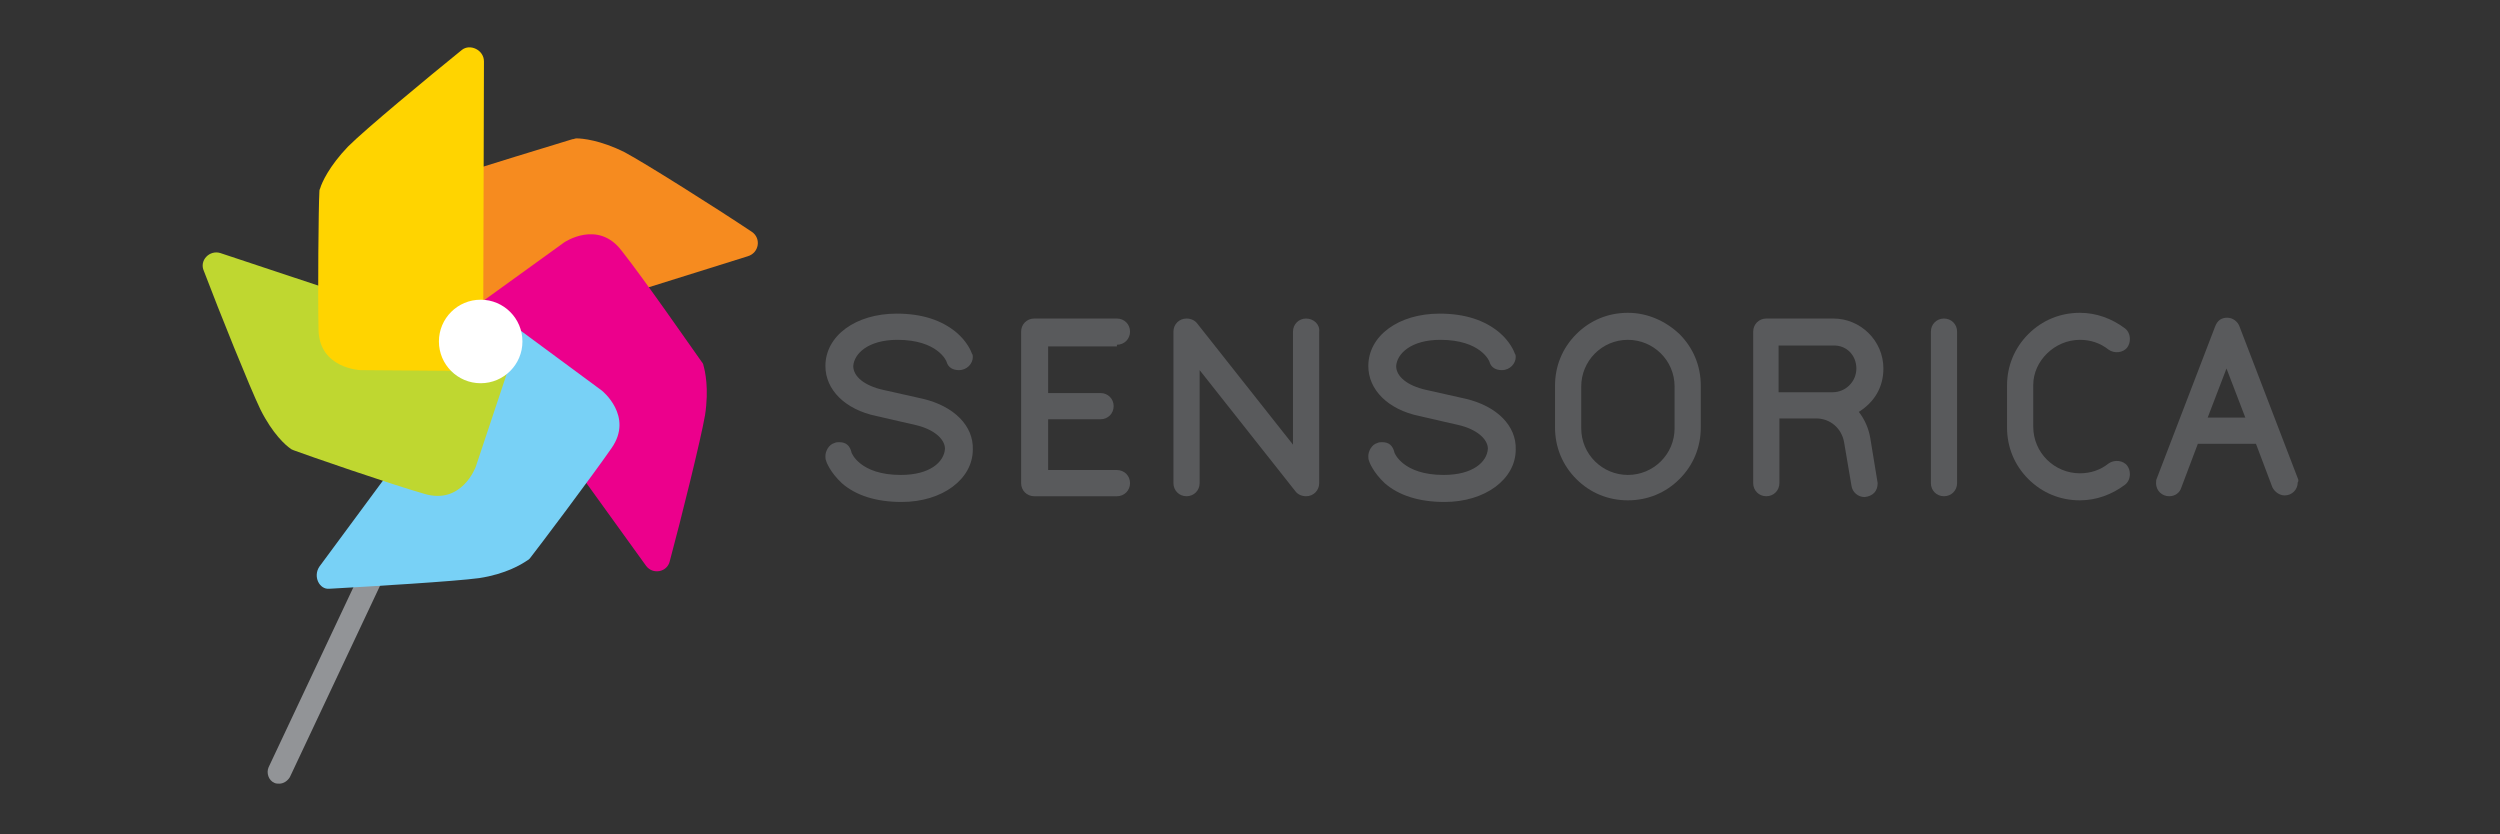 <?xml version="1.0" encoding="UTF-8"?> <!-- Generator: Adobe Illustrator 24.1.2, SVG Export Plug-In . SVG Version: 6.00 Build 0) --> <svg xmlns="http://www.w3.org/2000/svg" xmlns:xlink="http://www.w3.org/1999/xlink" id="Слой_1" x="0px" y="0px" viewBox="0 0 305.3 101.9" xml:space="preserve"><rect x="0" y="0" width="305.3" height="101.9" fill="#333333" stroke="none"/> <g> <g> <path fill="#595A5C" d="M112.7,48.7l-4.9-1.1c-2.2-0.5-3.6-1.6-3.6-2.9c0.1-1.5,1.8-3.2,5.4-3.2c4.9,0,6,2.6,6,2.7 c0.2,0.7,0.8,1,1.5,1c1,0,1.7-0.8,1.7-1.6c0-0.1,0-0.3-0.1-0.4c-0.1-0.3-0.6-1.5-1.9-2.6c-1.8-1.5-4.2-2.3-7.3-2.3 c-5,0-8.7,2.7-8.7,6.4c0,2.9,2.4,5.3,6.2,6.1l4.8,1.1c2.2,0.5,3.6,1.7,3.6,2.9c-0.1,1.6-1.8,3.2-5.4,3.2c-5,0-6-2.7-6-2.7 c-0.2-0.9-0.7-1.3-1.5-1.3c-0.2,0-0.4,0-0.6,0.1c-0.7,0.2-1.1,1-1.1,1.6c0,0.2,0,0.4,0.1,0.6c0,0.1,0.5,1.4,1.9,2.7h0 c1.7,1.5,4.2,2.3,7.3,2.3c5,0,8.7-2.8,8.7-6.4C118.9,52,116.5,49.6,112.7,48.7z"></path> <path fill="#595A5C" d="M136.4,42.1c0.9,0,1.6-0.7,1.6-1.6c0-0.9-0.7-1.6-1.6-1.6h-10.1c-0.9,0-1.6,0.7-1.6,1.6V59 c0,0.9,0.7,1.6,1.6,1.6h10.1c0.9,0,1.6-0.7,1.6-1.6s-0.7-1.6-1.6-1.6H128v-6.2h6.4c0.9,0,1.6-0.7,1.6-1.6c0-0.9-0.7-1.6-1.6-1.6 H128v-5.7H136.4z"></path> <path fill="#595A5C" d="M159.5,38.9c-0.9,0-1.6,0.7-1.6,1.6v13.8l-11.7-14.8c-0.3-0.4-0.8-0.6-1.3-0.6c-0.9,0-1.6,0.7-1.6,1.6V59 c0,0.9,0.7,1.6,1.6,1.6s1.6-0.7,1.6-1.6V45.2L158.2,60l0,0c0.3,0.4,0.8,0.6,1.3,0.6c0.9,0,1.6-0.7,1.6-1.6V40.5 C161.2,39.6,160.4,38.9,159.5,38.9z"></path> <path fill="#595A5C" d="M179,48.7l-4.9-1.1c-2.2-0.5-3.6-1.6-3.6-2.9c0.1-1.5,1.8-3.2,5.4-3.2c4.9,0,6,2.6,6,2.7 c0.2,0.7,0.8,1,1.5,1c1,0,1.7-0.8,1.7-1.6c0-0.1,0-0.3-0.1-0.4c-0.1-0.3-0.6-1.5-1.9-2.6c-1.8-1.5-4.2-2.3-7.3-2.3 c-5,0-8.7,2.7-8.7,6.4c0,2.9,2.4,5.3,6.2,6.1l4.8,1.1c2.2,0.5,3.6,1.7,3.6,2.9c-0.1,1.6-1.8,3.2-5.4,3.2c-5,0-6-2.7-6-2.7 c-0.2-0.9-0.7-1.3-1.5-1.3c-0.2,0-0.4,0-0.6,0.1c-0.7,0.2-1.1,1-1.1,1.6c0,0.2,0,0.4,0.1,0.6c0,0.1,0.5,1.4,1.9,2.7h0 c1.7,1.5,4.2,2.3,7.3,2.3c5,0,8.7-2.8,8.7-6.4C185.2,52,182.8,49.6,179,48.7z"></path> <path fill="#595A5C" d="M198.8,38.2c-2.4,0-4.6,0.9-6.3,2.6c-1.7,1.7-2.6,3.9-2.6,6.3v5.1c0,2.4,0.9,4.6,2.6,6.3s3.9,2.6,6.3,2.6 c2.4,0,4.6-0.9,6.3-2.6s2.6-3.9,2.6-6.3v-5.1c0-2.4-0.9-4.6-2.6-6.3C203.4,39.2,201.2,38.2,198.8,38.2z M198.8,58 c-3.1,0-5.7-2.5-5.7-5.7v-5.1c0-3.1,2.5-5.7,5.7-5.7c3.1,0,5.7,2.5,5.7,5.7v5.1C204.5,55.5,201.9,58,198.8,58z"></path> <path fill="#595A5C" d="M230,45c0-3.4-2.8-6.1-6.1-6.1h-8.2c-0.9,0-1.6,0.7-1.6,1.6V59c0,0.9,0.7,1.6,1.6,1.6 c0.9,0,1.6-0.7,1.6-1.6v-7.9h4.5c1.7,0,3.1,1.2,3.4,2.9l0.9,5.3v0c0.1,0.8,0.8,1.4,1.6,1.4c0,0,0,0,0,0c1-0.1,1.6-0.7,1.6-1.7 l-0.9-5.5c-0.2-1.2-0.7-2.3-1.4-3.2C228.9,49.1,230,47.3,230,45z M226.7,45c0,1.6-1.3,2.9-2.9,2.9h-6.6v-5.7h6.6 C225.5,42.1,226.7,43.4,226.7,45z"></path> <path fill="#595A5C" d="M237.4,38.9c-0.9,0-1.6,0.7-1.6,1.6V59c0,0.9,0.7,1.6,1.6,1.6c0.9,0,1.6-0.7,1.6-1.6V40.5 C239,39.6,238.3,38.9,237.4,38.9z"></path> <path fill="#595A5C" d="M254,41.5c1.3,0,2.5,0.4,3.5,1.2c0.7,0.5,1.8,0.4,2.3-0.3c0.2-0.3,0.3-0.6,0.3-1c0-0.5-0.2-1-0.6-1.3 c-1.6-1.2-3.5-1.9-5.5-1.9c-2.4,0-4.6,0.9-6.3,2.6c-1.7,1.7-2.6,3.9-2.6,6.3v5.1c0,2.4,0.9,4.6,2.6,6.3s3.9,2.6,6.3,2.6 c2,0,3.9-0.7,5.5-1.9c0.4-0.3,0.6-0.8,0.6-1.3c0-0.4-0.1-0.7-0.3-1c-0.5-0.7-1.6-0.8-2.3-0.3c-1,0.8-2.2,1.2-3.5,1.2 c-3.1,0-5.7-2.5-5.7-5.7v-5.1C248.3,44.1,250.9,41.5,254,41.5z"></path> <path fill="#595A5C" d="M280.6,58.4l-7.1-18.5c-0.2-0.6-0.8-1.1-1.5-1.1c-0.7,0-1.2,0.3-1.5,1.1l-7.1,18.5 c-0.1,0.2-0.1,0.4-0.1,0.6c0,1,0.8,1.6,1.6,1.6c0.7,0,1.3-0.4,1.5-1.1l2-5.3h7.1l2,5.3l0,0c0.3,0.6,0.9,1,1.5,1 c0.9,0,1.6-0.7,1.6-1.6C280.7,58.8,280.7,58.6,280.6,58.4z M274.2,51h-4.6l2.3-6L274.2,51z"></path> </g> <g> <g> <path fill="#929497" d="M34.1,95.7c-0.2,0-0.4,0-0.6-0.1c-0.7-0.3-1-1.2-0.7-1.9l24.4-51.8c0.3-0.7,1.2-1,1.9-0.7 c0.7,0.3,1,1.2,0.7,1.9L35.4,94.9C35.1,95.4,34.6,95.7,34.1,95.7z"></path> </g> <g> <path fill="#F68B1F" d="M91.3,31.3L56.8,42.1c-0.9,0.3-1.8-0.2-2.1-1.1l-4-12.7c0,0-1.3-4.8,3.2-6.3c4.1-1.4,14.4-4.5,16-5 c0.2,0,0.3-0.1,0.5-0.1c0.7,0,2.9,0.2,5.9,1.7c2.6,1.4,11,6.7,15.5,9.7C93,29.1,92.7,30.9,91.3,31.3z"></path> </g> <g> <path fill="#EC008C" d="M78.9,69.1L57.7,39.7c-0.5-0.7-0.4-1.8,0.4-2.3l10.8-7.8c0,0,4.1-2.8,7,1c2.7,3.4,8.8,12.2,9.8,13.6 c0.1,0.1,0.2,0.3,0.2,0.4c0.2,0.7,0.7,2.8,0.2,6.1c-0.5,2.9-2.9,12.6-4.3,17.8C81.5,69.9,79.7,70.2,78.9,69.1z"></path> </g> <g> <path fill="#78D1F6" d="M39,69.2l21.5-29.1c0.5-0.7,1.6-0.9,2.3-0.3l10.7,7.9c0,0,3.9,3.1,1.2,7c-2.5,3.6-8.9,12.1-10,13.5 c-0.1,0.1-0.2,0.2-0.4,0.3c-0.6,0.4-2.5,1.6-5.8,2.1c-3,0.4-12.9,1-18.3,1.3C39,72,38.2,70.4,39,69.2z"></path> </g> <g> <path fill="#BFD730" d="M26.9,30.9l34.3,11.4c0.9,0.3,1.4,1.2,1.1,2.1l-4.2,12.6c0,0-1.7,4.7-6.3,3.3c-4.2-1.2-14.3-4.7-15.9-5.3 c-0.2-0.1-0.3-0.1-0.4-0.2c-0.6-0.4-2.2-1.8-3.7-4.8c-1.3-2.7-5-11.9-6.9-16.9C24.3,31.8,25.6,30.5,26.9,30.9z"></path> </g> <g> <path fill="#FFD400" d="M59.1,7.5l-0.1,36.1c0,0.9-0.8,1.7-1.7,1.7l-13.3-0.1c0,0-5-0.2-5.1-4.9c-0.1-4.4,0-15.1,0.1-16.8 c0-0.2,0-0.3,0.1-0.5c0.2-0.7,1.1-2.7,3.4-5.1c2.1-2.1,9.7-8.4,13.9-11.8C57.4,5.3,59.1,6.1,59.1,7.5z"></path> </g> <g> <circle fill="#FFFFFF" cx="58.7" cy="41.7" r="5.1"></circle> </g> </g> </g> </svg> 